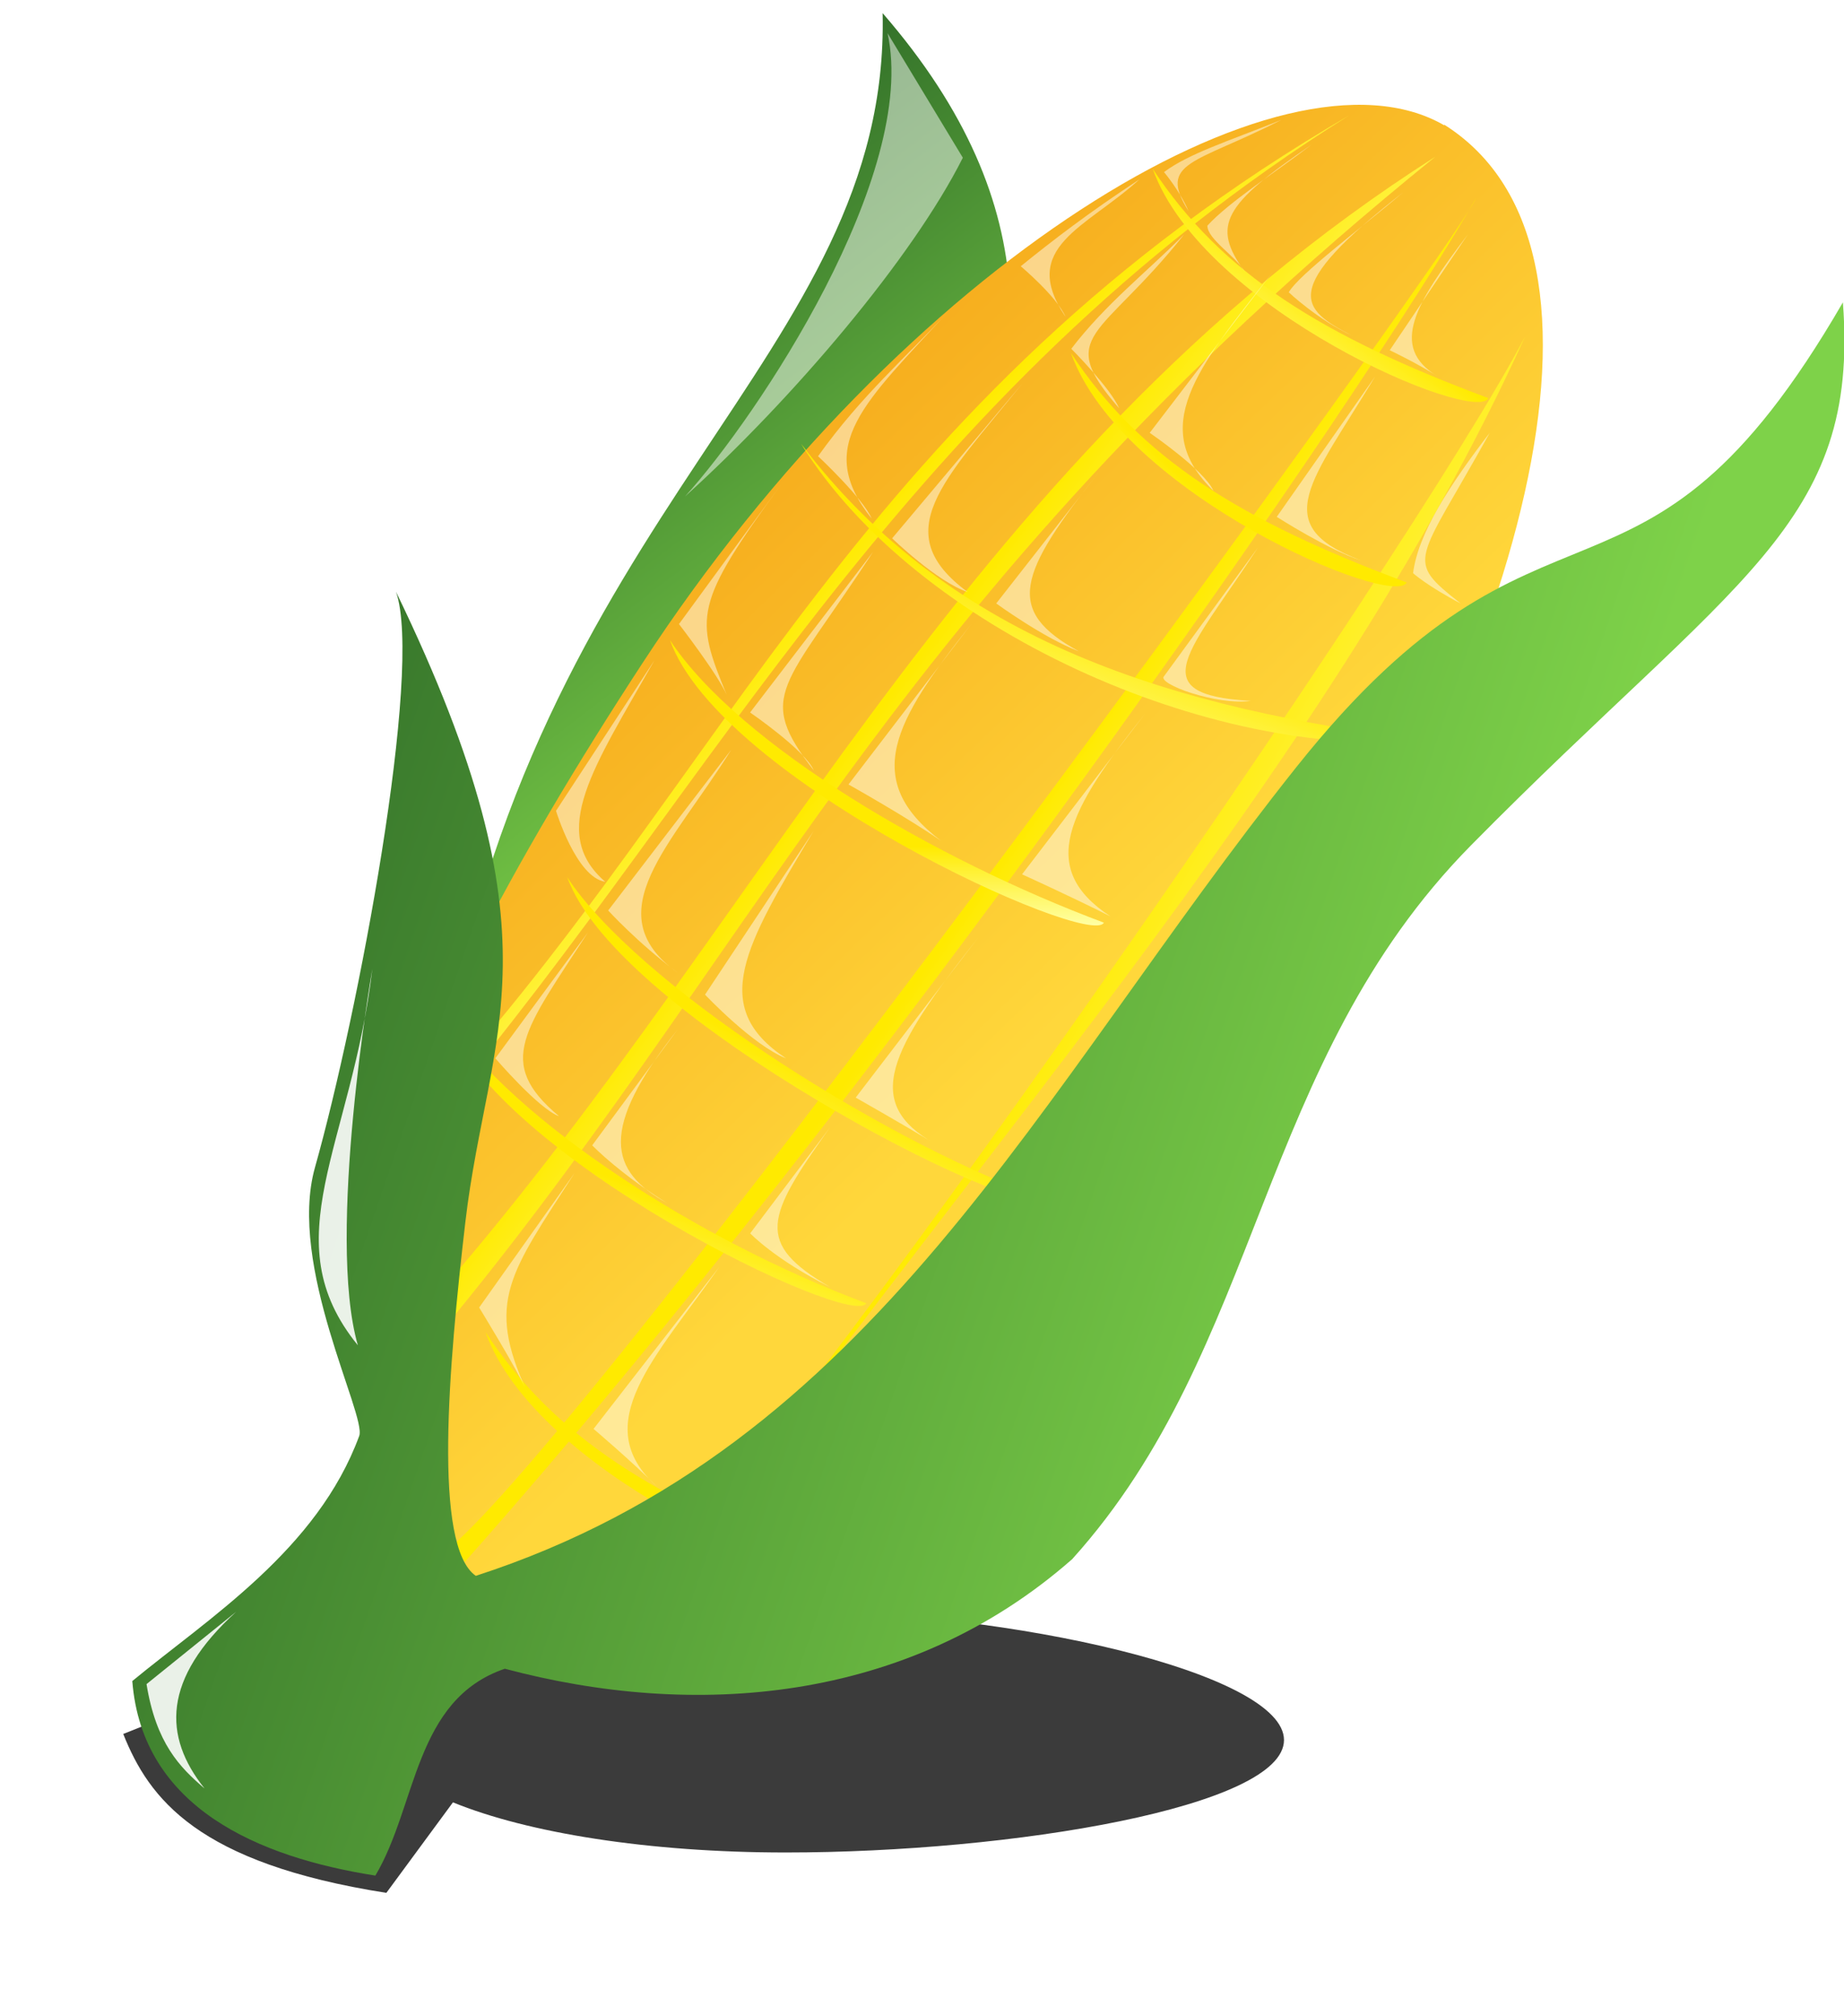 <?xml version="1.0" encoding="UTF-8"?>
<svg width="37.93" height="41.45" version="1.1" viewBox="0 0 37.93 41.45" xmlns="http://www.w3.org/2000/svg" xmlns:xlink="http://www.w3.org/1999/xlink">
 <defs>
  <filter id="a" x="0" y="0" width="1" height="1"/>
  <filter id="u" x="-.106" y="-.437" width="1.212" height="1.874">
   <feGaussianBlur stdDeviation="1.056"/>
  </filter>
  <filter id="t" x="-.119" y="-.071" width="1.238" height="1.143">
   <feGaussianBlur stdDeviation=".283"/>
  </filter>
  <filter id="s" x="0" y="0" width="1" height="1"/>
  <filter id="r" x="0" y="0" width="1" height="1"/>
  <linearGradient id="c">
   <stop stop-color="#7ed249" offset="0"/>
   <stop stop-color="#286325" offset="1"/>
  </linearGradient>
  <linearGradient id="b">
   <stop stop-color="#ffea00" offset="0"/>
   <stop stop-color="#ffffa4" offset="1"/>
  </linearGradient>
  <linearGradient id="q" x1="32.37" x2="14.92" y1="21.63" y2="3.575" gradientTransform="translate(-7.645 -3.435)" gradientUnits="userSpaceOnUse">
   <stop stop-color="#ffd73b" offset="0"/>
   <stop stop-color="#ee8400" offset="1"/>
  </linearGradient>
  <linearGradient id="p" x1="37.64" x2="8.021" y1="29.11" y2="18.92" gradientTransform="translate(-7.645 -3.435)" gradientUnits="userSpaceOnUse" xlink:href="#c"/>
  <linearGradient id="o" x1="25.21" x2="16.7" y1="19.5" y2="8.379" gradientTransform="translate(-7.645 -3.435)" gradientUnits="userSpaceOnUse" xlink:href="#c"/>
  <linearGradient id="n" x1="20.44" x2="23.97" y1="19.6" y2="22.9" gradientTransform="translate(-7.645 -3.435)" gradientUnits="userSpaceOnUse" xlink:href="#b"/>
  <linearGradient id="m" x1="22.28" x2="26.6" y1="22.44" y2="25.79" gradientTransform="translate(-7.645 -3.435)" gradientUnits="userSpaceOnUse" xlink:href="#b"/>
  <linearGradient id="l" x1="29.22" x2="33.54" y1="19.73" y2="22.77" gradientTransform="translate(-7.645 -3.435)" gradientUnits="userSpaceOnUse" xlink:href="#b"/>
  <linearGradient id="k" x1="31.54" x2="39.02" y1="19.41" y2="23.58" gradientTransform="translate(-7.645 -3.435)" gradientUnits="userSpaceOnUse" xlink:href="#b"/>
  <linearGradient id="j" x1="28.89" x2="27.83" y1="15.63" y2="18.7" gradientTransform="translate(-7.645 -3.435)" gradientUnits="userSpaceOnUse" xlink:href="#b"/>
  <linearGradient id="i" x1="31.82" x2="29.67" y1="13.09" y2="15.49" gradientTransform="translate(-7.645 -3.435)" gradientUnits="userSpaceOnUse" xlink:href="#b"/>
  <linearGradient id="h" x1="34.81" x2="33.14" y1="9.303" y2="11.7" gradientTransform="translate(-7.645 -3.435)" gradientUnits="userSpaceOnUse" xlink:href="#b"/>
  <linearGradient id="g" x2="0" y1="20.83" y2="22.46" gradientTransform="translate(-7.645 -3.435)" gradientUnits="userSpaceOnUse" xlink:href="#b"/>
  <linearGradient id="f" x1="22.69" x2="21.02" y1="24.6" y2="28.09" gradientTransform="translate(-7.645 -3.435)" gradientUnits="userSpaceOnUse" xlink:href="#b"/>
  <linearGradient id="e" x1="19.35" x2="18.26" y1="27.31" y2="30.29" gradientTransform="translate(-7.645 -3.435)" gradientUnits="userSpaceOnUse" xlink:href="#b"/>
  <linearGradient id="d" x1="17.63" x2="15.96" y1="33.22" y2="35.62" gradientTransform="translate(-7.645 -3.435)" gradientUnits="userSpaceOnUse" xlink:href="#b"/>
 </defs>
 <path d="m16.16 33.12c-4.477 0-8.124 1.016-8.406 2.312l-2-1.062-3.219 1.281c0.53 1.331 1.529 2.658 5.412 3.267l1.37-1.861c1.532 0.627 4.02 1.031 6.844 1.031 4.661 0 10.25-0.941 10.25-2.312s-5.589-2.656-10.25-2.656z" fill-opacity=".769" fill-rule="evenodd" filter="url(#u)"/>
 <path d="m9.06 22.08c1.873-11.66 9.254-14.72 9.095-21.81 6.962 8.026-1.845 14.14-4.042 21.47l-5.053 0.337z" fill="url(#o)"/>
 <path d="m29.71 2.565c4.074 2.579 1.587 11.16-3.775 19.37s-8.437 15.7-16.07 10.72c-5.087-3.322-2.012-10.81 3.35-19.02 5.362-8.212 13.19-12.97 16.49-11.06z" fill="url(#q)" fill-rule="evenodd"/>
 <path d="m8.976 22.92c5.746-6.78 9.586-14.8 18.78-20.55-10.07 5.854-12.75 13.53-18.95 20.3l0.168 0.253z" fill="url(#n)"/>
 <path d="m8.387 27.3c7.13-7.86 11.26-17.79 21.14-24.08-11.39 9.209-13.92 16.45-20.88 24.67l-0.253-0.59z" fill="url(#m)"/>
 <path d="m9.313 31.77c3.284-2.863 20.66-26.75 21.05-27.7-2.279 3.998-12.35 18.53-20.8 28.04l-0.253-0.337z" fill="url(#l)"/>
 <path d="m12.93 32.94c3.139-2.886 16.09-21.54 18.44-26.02-4.122 9.067-11.85 17.4-18.19 26.44l-0.253-0.421z" fill="url(#k)"/>
 <path d="m9.987 27.39c1.427 2.166 3.488 3.441 6.905 4.716-0.274 0.548-5.87-1.819-6.905-4.716z" fill="url(#d)"/>
 <path d="m16.48 9.127c2.355 3.808 8.448 6.507 12.81 6.094-5.083-0.655-9.692-1.974-12.81-6.094z" fill="url(#j)"/>
 <path d="m11.67 18.04c1.427 2.166 6.267 5.294 9.684 6.568-0.274 0.548-8.648-3.672-9.684-6.568z" fill="url(#f)"/>
 <path d="m9.144 20.9c1.427 2.166 5.256 4.62 8.674 5.895-0.274 0.548-7.638-2.998-8.674-5.895z" fill="url(#e)"/>
 <path d="m2.713 34.57c1.583-1.306 3.813-2.702 4.676-5.047 0.154-0.419-1.479-3.502-0.911-5.517 0.89-3.159 2.228-10.24 1.667-11.84 3.491 7.204 1.891 8.992 1.427 12.96-0.345 2.956-0.668 6.663 0.215 7.274 8.199-2.657 11.52-9.901 16.88-16.63 5.126-6.435 7.066-2.347 11.24-9.553 0.349 4.581-2.208 5.651-7.646 11.16-4.407 4.464-4.283 10.33-8.207 14.68-3.408 2.994-7.819 3.28-11.67 2.253-1.865 0.635-1.805 2.812-2.663 4.253-2.39-0.374-4.795-1.388-5-4z" fill="url(#p)"/>
 <path d="m23.71 3.47c1.427 2.166 3.488 3.441 6.905 4.716-0.274 0.548-5.87-1.819-6.905-4.716z" fill="url(#h)"/>
 <path d="m22.03 7.26c1.427 2.166 3.488 3.441 6.905 4.716-0.274 0.548-5.87-1.819-6.905-4.716z" fill="url(#i)"/>
 <path d="m13.78 13.16c1.427 2.166 5.509 4.536 8.926 5.81-0.274 0.548-7.891-2.914-8.926-5.81z" fill="url(#g)"/>
 <g transform="translate(-.001 -0)" fill="#fff">
  <g fill-opacity=".476">
   <path d="m13.94 20c-0.834-0.625-1.429-1.28-1.429-1.28l2.531-3.305c-1.21 1.949-2.821 3.354-1.102 4.585z" filter="url(#a)"/>
   <path d="m12.45 18.13c-0.596-0.089-1.012-1.459-1.012-1.459l2.025-3.096c-1.239 2.187-2.196 3.533-1.012 4.555z" filter="url(#a)"/>
   <path d="m16.74 15.84c-0.179-0.417-1.31-1.191-1.31-1.191l2.531-3.305c-1.835 2.813-2.434 2.937-1.221 4.496z" filter="url(#a)"/>
   <path d="m14.95 14.29c-0.179-0.417-0.983-1.459-0.983-1.459l2.114-2.888c-1.82 2.492-1.79 2.745-1.131 4.347z" filter="url(#a)"/>
   <path d="m11.5 22.95c-0.417-0.149-1.31-1.191-1.31-1.191l1.906-2.59c-1.299 2.009-1.928 2.669-0.596 3.781z" filter="url(#a)"/>
   <path d="m13.73 24.74c-0.702-0.434-1.253-0.895-1.548-1.191l1.757-2.382c-1.619 2.05-1.422 2.908-0.208 3.573z" filter="url(#a)"/>
   <path d="m17.07 26.46c-1.131-0.566-1.638-1.102-1.638-1.102l1.638-2.173c-1.314 1.843-1.549 2.372 0 3.275z" filter="url(#a)"/>
   <path d="m13.52 30.57c-0.536-0.536-1.31-1.191-1.31-1.191l2.59-3.335c-1.299 1.86-2.732 3.235-1.28 4.526z" filter="url(#a)"/>
   <path d="m10.84 28.61c-0.179-0.417-0.983-1.727-0.983-1.727l1.965-2.769c-1.329 2.068-1.839 2.639-0.983 4.496z" filter="url(#a)"/>
   <path d="m16.17 21.76c-0.685-0.268-1.667-1.31-1.667-1.31l2.233-3.364c-1.418 2.366-2.166 3.622-0.566 4.674z" filter="url(#a)"/>
   <path d="m19.24 23.52c-0.744-0.447-1.638-0.953-1.638-0.953l2.531-3.305c-1.854 2.351-2.404 3.413-0.893 4.258z" filter="url(#a)"/>
   <path d="m19.36 17.29c-0.685-0.476-1.906-1.161-1.906-1.161l2.531-3.305c-1.597 2.009-2.285 3.205-0.625 4.466z" filter="url(#a)"/>
   <path d="m22.84 18.84c-0.893-0.447-1.816-0.863-1.816-0.863l2.531-3.305c-1.597 2.009-2.226 3.175-0.715 4.168z" filter="url(#a)"/>
   <path d="m25.73 14.41c-0.695 0.1-1.942-0.351-1.786-0.506l1.935-2.65c-1.39 2.133-2.441 3.029-0.149 3.156z" filter="url(#a)"/>
   <path d="m22.19 13.39c-0.715-0.268-1.697-0.983-1.697-0.983l2.144-2.739c-1.717 2.153-1.968 2.89-0.447 3.722z" filter="url(#a)"/>
   <path d="m19.9 12.17c-0.625-0.208-1.548-1.102-1.548-1.102l2.68-3.186c-1.625 2.014-2.788 3.062-1.131 4.287z" filter="url(#a)"/>
   <path d="m17.93 10.66c-0.179-0.417-1.102-1.28-1.102-1.28 0.903-1.263 1.806-2.026 2.709-3.007-1.742 1.9-2.814 2.779-1.608 4.287z" filter="url(#a)"/>
   <path d="m21.92 6.516c-0.179-0.417-0.923-1.042-0.923-1.042 0.661-0.534 1.388-1.095 2.441-1.786-1.09 0.997-2.494 1.389-1.518 2.828z" filter="url(#a)"/>
   <path d="m23.02 8.392c-0.179-0.417-0.983-1.221-0.983-1.221 0.705-0.922 1.546-1.572 2.322-2.352-1.716 2.158-2.672 2.044-1.34 3.573z" filter="url(#a)"/>
   <path d="m24.96 10.09c-0.179-0.417-1.31-1.191-1.31-1.191l2.531-3.305c-1.597 2.009-2.553 3.205-1.221 4.496z" filter="url(#a)"/>
   <path d="m27.99 11.52c-0.655-0.208-1.727-0.893-1.727-0.893l2.025-2.888c-1.299 2.158-2.226 3.056-0.298 3.781z" filter="url(#a)"/>
   <path d="m30.05 12.41c-0.685-0.357-0.983-0.625-0.983-0.625 0.103-0.822 0.766-1.83 1.578-2.888-1.503 2.713-1.771 2.588-0.596 3.513z" filter="url(#a)"/>
   <path d="m29.57 7.737c-0.417-0.268-0.983-0.536-0.983-0.536l1.608-2.382c-1.08 1.423-1.628 2.314-0.625 2.918z" filter="url(#a)"/>
   <path d="m27.82 6.903c-0.715-0.328-1.31-0.893-1.31-0.893 0.203-0.362 1.514-1.34 2.352-2.054-2.579 2.009-2.106 2.401-1.042 2.948z" filter="url(#a)"/>
   <path d="m25.61 5.593c-0.179-0.319-0.774-0.673-0.774-0.953 0.444-0.488 1.417-1.108 2.144-1.667-1.805 1.235-2.077 1.657-1.37 2.62z" filter="url(#a)"/>
   <path d="m24.45 4.342c-0.179-0.417-0.506-0.804-0.506-0.804 0.512-0.38 1.288-0.623 2.412-1.072-1.775 0.907-2.553 0.853-1.906 1.876z" filter="url(#a)"/>
  </g>
  <path d="m4.206 36.77c-0.509-0.435-0.994-0.929-1.191-2.144l1.846-1.489c-1.526 1.385-1.506 2.564-0.655 3.632z" fill-opacity=".889" filter="url(#s)"/>
  <path d="m7.362 27.66c-0.655-2.263 0.298-7.741 0.298-7.741-0.43 3.644-2.065 5.572-0.298 7.741z" fill-opacity=".889" filter="url(#r)"/>
  <path d="m14.09 10.21c1.508-1.662 4.8-6.623 4.168-9.527l1.548 2.56c-1.034 2.057-3.476 4.937-5.716 6.967z" fill-opacity=".495" filter="url(#t)"/>
 </g>
</svg>
